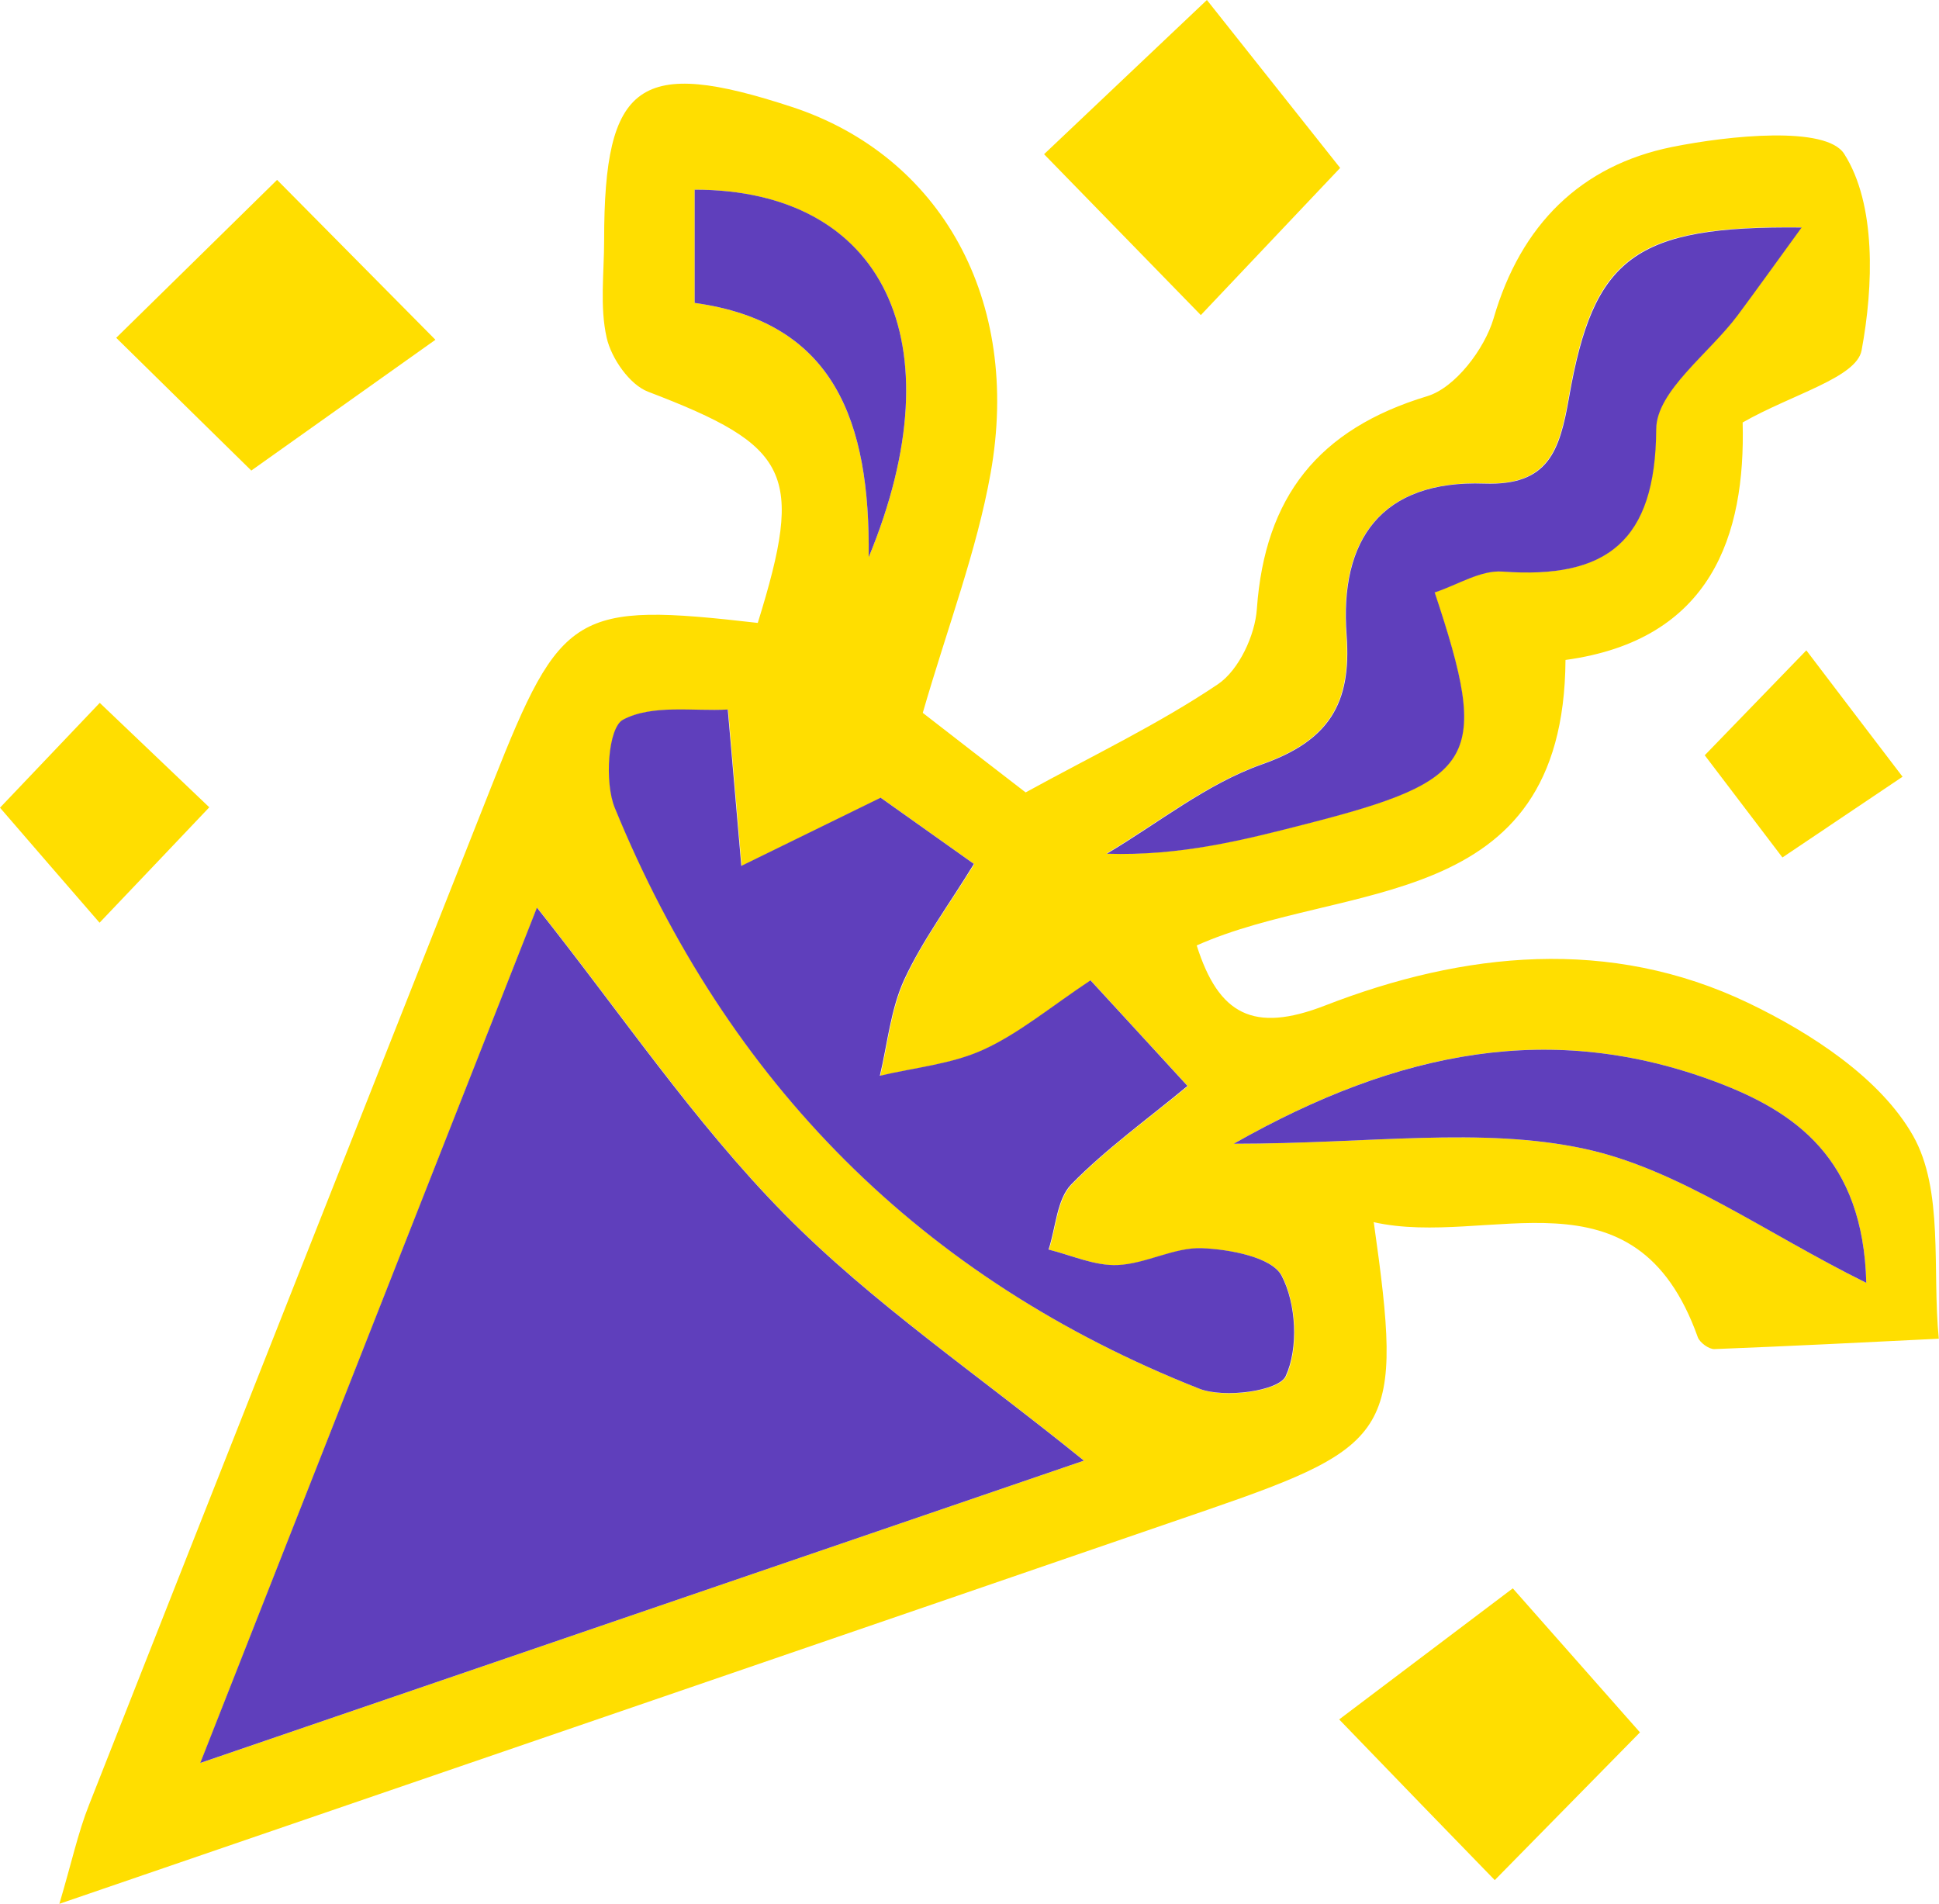 <?xml version="1.0" encoding="UTF-8"?> <svg xmlns="http://www.w3.org/2000/svg" id="_Слой_2" data-name="Слой 2" viewBox="0 0 98.95 97.16"><defs><style> .cls-1 { fill: #5f3fbc; } .cls-2 { fill: #ffde00; } </style></defs><g id="_Слой_1-2" data-name="Слой 1"><g><path class="cls-2" d="m70.11,62.41c1.5,10.61,1.07,11.35-8.51,14.65-19.24,6.62-38.49,13.21-58.57,20.1.63-2.12.95-3.63,1.51-5.04,6.85-17.4,13.74-34.78,20.61-52.17,3.48-8.8,4.19-9.23,13.52-8.16,2.38-7.67,1.68-9.02-5.6-11.8-.94-.36-1.87-1.7-2.11-2.75-.36-1.59-.13-3.32-.13-4.99,0-8.08,1.8-9.35,9.59-6.79,7.59,2.5,11.72,9.84,10.13,18.7-.71,3.97-2.18,7.8-3.46,12.22,1.57,1.22,3.43,2.66,5.25,4.06,3.44-1.89,6.78-3.48,9.81-5.52,1.07-.72,1.9-2.5,1.99-3.85.41-5.72,3.14-9.17,8.69-10.85,1.43-.43,2.93-2.41,3.39-3.97,1.39-4.8,4.47-7.81,9.11-8.75,2.93-.59,7.86-1.09,8.78.35,1.64,2.57,1.5,6.75.89,10.03-.26,1.4-3.55,2.24-6.07,3.68.15,5.74-1.58,11.1-9.04,12.12-.09,13.04-11.35,11.23-18.82,14.57,1.12,3.54,2.9,4.48,6.54,3.07,7.1-2.76,14.55-3.52,21.62-.13,3.21,1.54,6.73,3.84,8.39,6.76,1.59,2.8.97,6.86,1.32,10.37-3.82.19-7.63.38-11.45.53-.28.01-.75-.33-.85-.61-3.2-8.97-10.65-4.54-16.55-5.87Zm-14.79,12.13c-5.43-4.4-10.81-8.04-15.28-12.58-4.61-4.68-8.33-10.24-12.63-15.64-5.51,14.01-11.11,28.23-17.18,43.65,15.9-5.44,30.35-10.39,45.1-15.43Zm-18.18-38.32c-1.7.1-3.83-.28-5.33.52-.76.4-.95,3.18-.42,4.49,5.75,14.05,15.67,24.06,29.83,29.65,1.27.5,4.06.12,4.41-.64.66-1.43.53-3.7-.21-5.13-.49-.94-2.62-1.34-4.05-1.4-1.42-.06-2.87.8-4.32.86-1.16.05-2.34-.51-3.52-.79.37-1.13.42-2.56,1.16-3.33,1.75-1.8,3.83-3.29,5.93-5.02-2.23-2.42-3.55-3.86-4.95-5.39-2.07,1.37-3.65,2.71-5.47,3.54-1.63.74-3.51.91-5.28,1.33.39-1.64.55-3.39,1.24-4.9.91-1.99,2.25-3.79,3.56-5.91-1.94-1.38-3.71-2.63-4.76-3.38-2.83,1.39-4.97,2.43-7.11,3.48-.19-2.23-.39-4.47-.69-7.97Zm36.07-6c1.15-.38,2.33-1.14,3.44-1.06,5.33.4,7.82-1.54,7.85-7.27.01-1.94,2.7-3.86,4.15-5.8.93-1.25,1.84-2.52,3.27-4.49-8.53-.1-10.62,1.5-11.87,8.68-.48,2.75-1.06,4.5-4.32,4.39-5.25-.18-7.39,2.88-7.03,7.75.26,3.48-.9,5.38-4.32,6.58-2.82,1-5.29,3-7.92,4.56,3.75.12,6.94-.69,10.14-1.51,8.8-2.25,9.44-3.32,6.59-11.84Zm-10.25,28.15c6.94,0,12.64-.88,17.91.26,4.81,1.04,9.16,4.25,14.37,6.84-.16-6.36-3.64-8.74-7.68-10.26-8.3-3.11-16.13-1.66-24.6,3.16Zm-18.63-29.93c4.56-11.05.72-18.75-8.88-18.76v5.78c7.14.98,8.96,6.05,8.88,12.98Z"></path><path class="cls-2" d="m61.28,16.08c-3.05-3.13-5.58-5.73-8-8.21,2.43-2.3,5.07-4.8,8.31-7.87,1.86,2.34,4.21,5.31,6.8,8.57-2.04,2.15-4.71,4.98-7.11,7.51Z"></path><path class="cls-2" d="m12.83,24.02c-1.69-1.66-4.28-4.2-6.9-6.78,2.94-2.89,5.63-5.52,8.21-8.06,2.4,2.42,4.95,5,8.08,8.16-2.64,1.88-5.75,4.08-9.39,6.67Z"></path><path class="cls-2" d="m83.68,88.42c-2.27,2.31-4.81,4.9-7.4,7.53-2.44-2.51-4.97-5.12-7.94-8.2,2.76-2.08,5.79-4.37,8.86-6.69,1.62,1.84,4.12,4.66,6.49,7.35Z"></path><path class="cls-2" d="m86.99,38.55c1.48-1.53,2.97-3.07,5.19-5.36,1.69,2.23,3.09,4.06,4.91,6.45-1.58,1.06-3.5,2.35-6.13,4.12-.73-.96-2.12-2.79-3.96-5.21Z"></path><path class="cls-2" d="m5.08,47.09c-1.84-2.12-3.25-3.75-5.08-5.87,1.5-1.58,3.07-3.23,5.09-5.35,1.83,1.74,3.47,3.31,5.59,5.33-1.74,1.83-3.3,3.48-5.6,5.89Z"></path><path class="cls-1" d="m55.32,74.54c-14.74,5.04-29.19,9.99-45.1,15.43,6.07-15.42,11.67-29.65,17.18-43.65,4.3,5.41,8.02,10.96,12.63,15.64,4.47,4.54,9.85,8.18,15.28,12.58Z"></path><path class="cls-1" d="m37.14,36.22c.3,3.51.5,5.74.69,7.97,2.14-1.05,4.27-2.09,7.11-3.48,1.06.75,2.82,2,4.76,3.38-1.3,2.12-2.64,3.92-3.56,5.91-.69,1.51-.85,3.26-1.24,4.9,1.77-.42,3.66-.59,5.28-1.33,1.82-.83,3.41-2.17,5.47-3.54,1.4,1.53,2.72,2.96,4.95,5.39-2.09,1.73-4.17,3.22-5.93,5.02-.74.76-.79,2.2-1.16,3.33,1.17.29,2.36.84,3.52.79,1.45-.06,2.9-.92,4.32-.86,1.42.06,3.55.46,4.05,1.4.75,1.43.87,3.7.21,5.13-.35.76-3.14,1.14-4.41.64-14.16-5.59-24.08-15.6-29.83-29.65-.53-1.3-.34-4.08.42-4.49,1.5-.8,3.63-.42,5.33-.52Z"></path><path class="cls-1" d="m73.21,30.22c2.84,8.52,2.21,9.59-6.59,11.84-3.19.82-6.39,1.63-10.14,1.51,2.63-1.56,5.09-3.56,7.92-4.56,3.41-1.2,4.58-3.1,4.32-6.58-.37-4.88,1.77-7.94,7.03-7.75,3.26.11,3.84-1.64,4.32-4.39,1.25-7.17,3.34-8.77,11.87-8.68-1.43,1.97-2.34,3.24-3.27,4.49-1.45,1.94-4.14,3.86-4.15,5.8-.03,5.73-2.52,7.66-7.85,7.27-1.11-.08-2.29.68-3.44,1.06Z"></path><path class="cls-1" d="m62.96,58.37c8.47-4.81,16.3-6.27,24.6-3.16,4.04,1.52,7.52,3.9,7.68,10.26-5.21-2.58-9.56-5.8-14.37-6.84-5.27-1.14-10.97-.26-17.91-.26Z"></path><path class="cls-1" d="m44.33,28.44c.08-6.93-1.74-12-8.88-12.98v-5.78c9.6,0,13.44,7.71,8.88,18.76Z"></path></g></g></svg> 